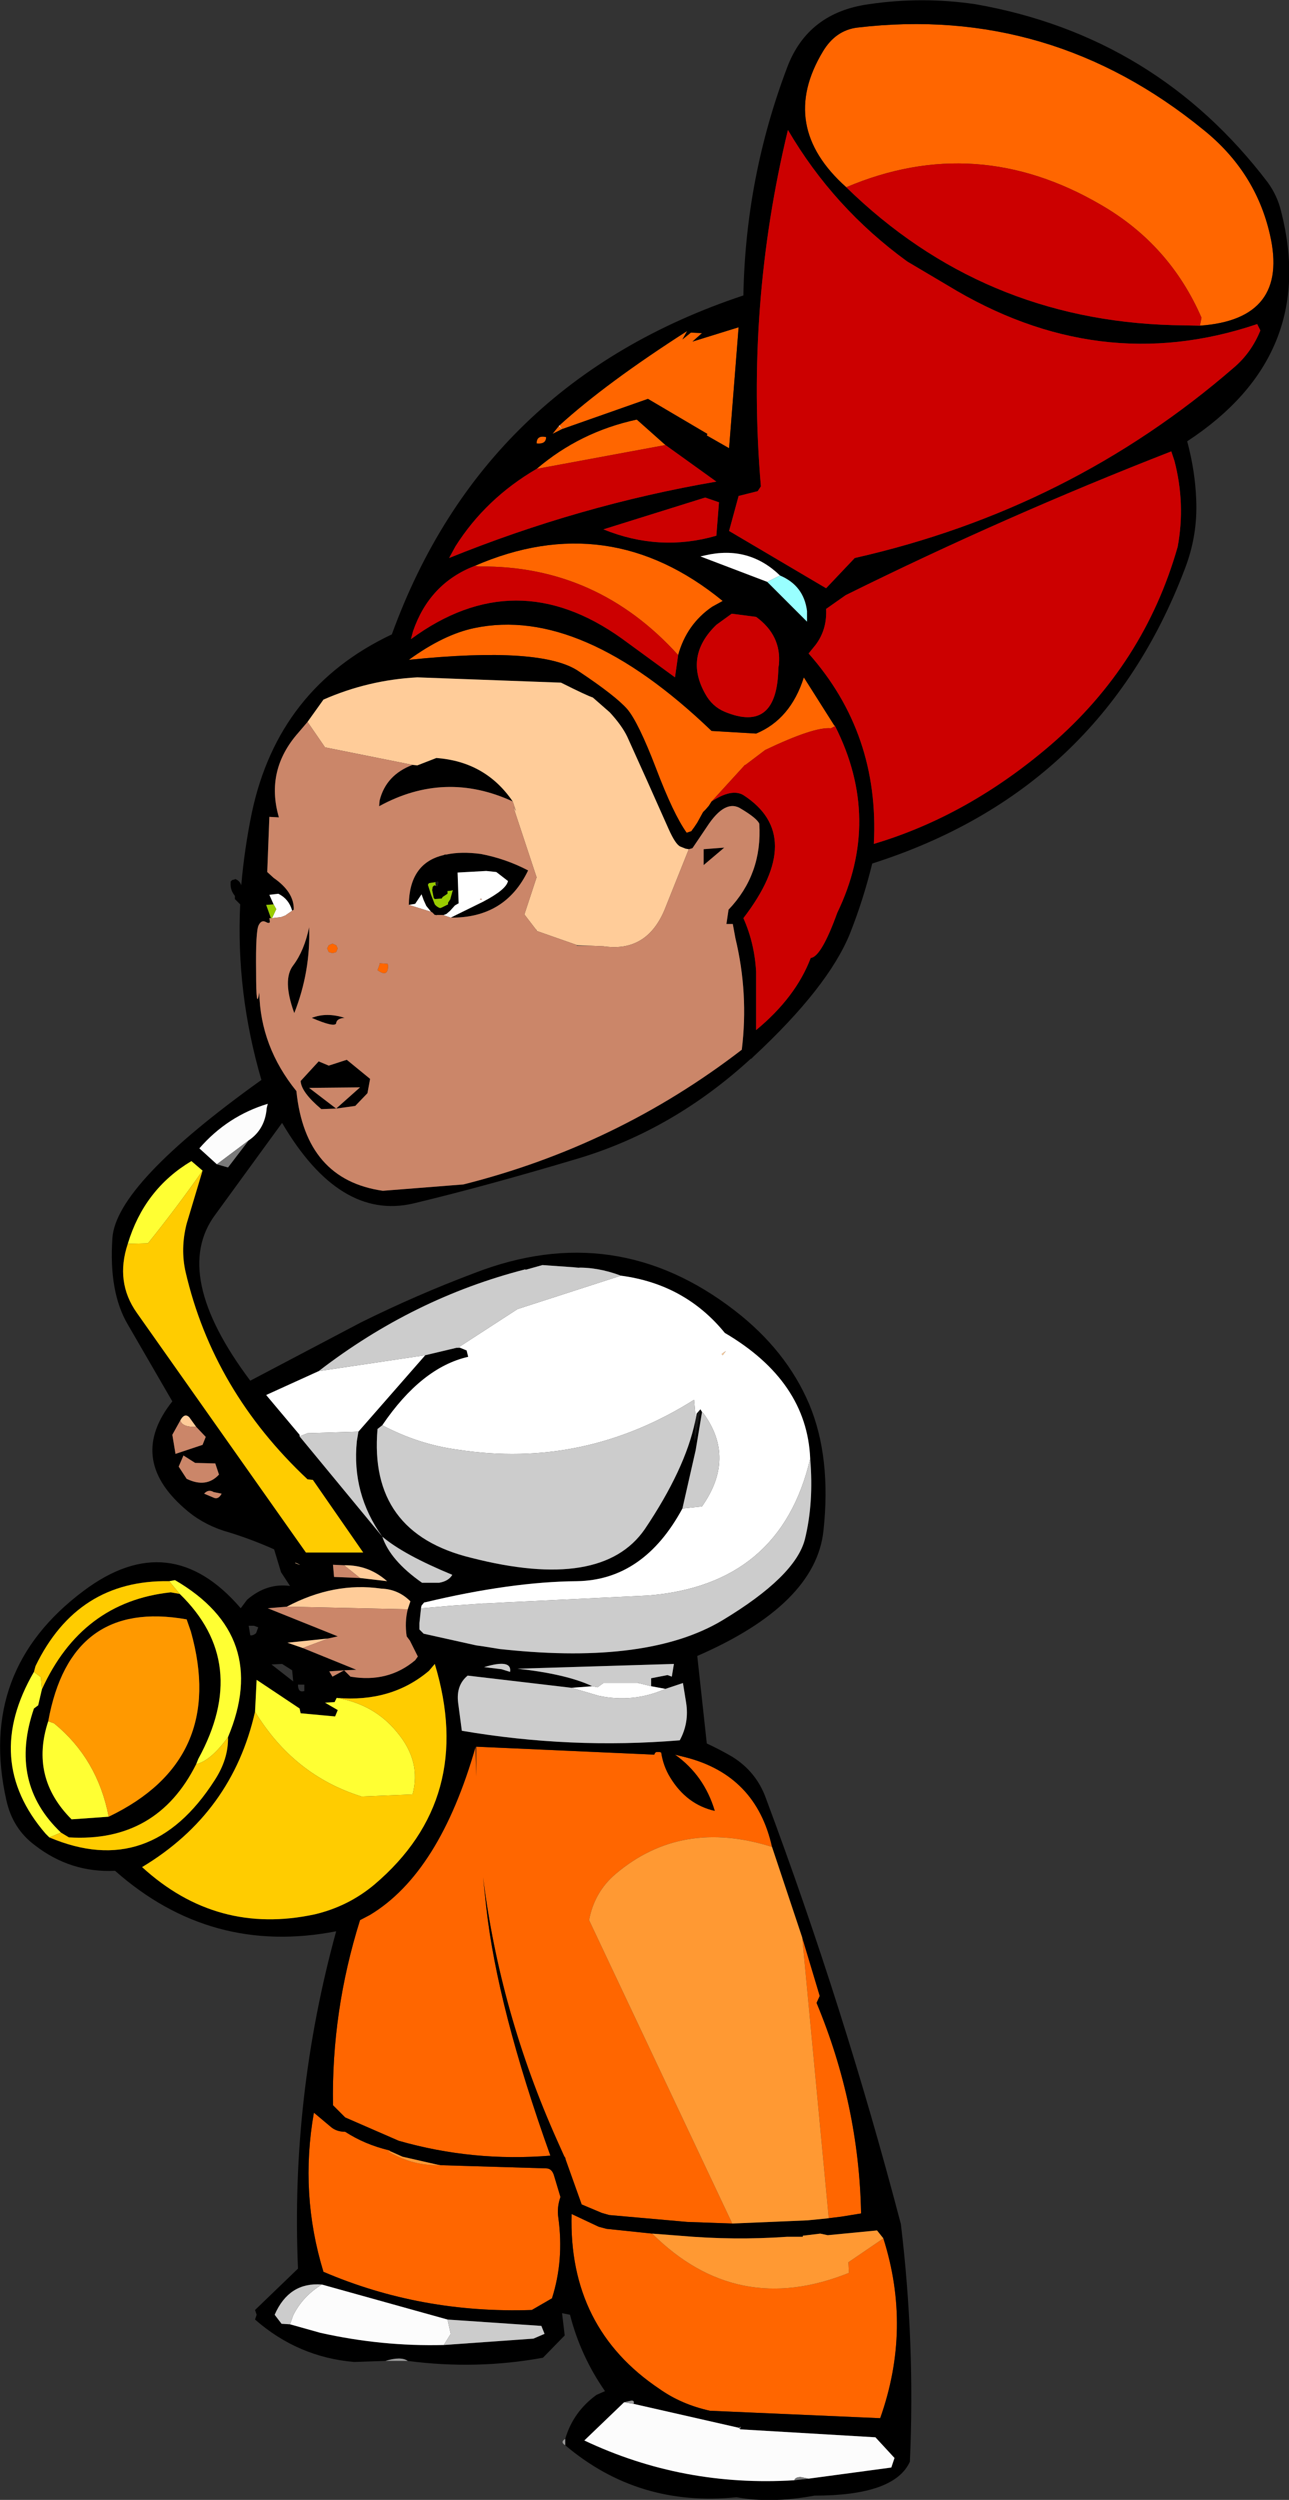 <?xml version="1.0" encoding="UTF-8" standalone="no"?>
<svg xmlns:xlink="http://www.w3.org/1999/xlink" height="235.65px" width="121.55px" xmlns="http://www.w3.org/2000/svg">
  <rect width="100%" height="100%" fill="#333333" stroke="none"/>
  <g transform="matrix(1.0, 0.0, 0.0, 1.0, 60.95, 117.65)">
    <path d="M18.85 -100.0 Q12.4 -105.75 16.65 -112.8 17.85 -114.8 19.9 -115.05 38.1 -117.2 52.55 -105.4 57.45 -101.45 58.8 -95.55 60.65 -87.55 52.2 -86.95 L52.35 -87.7 Q49.35 -94.6 42.85 -98.35 31.1 -105.2 18.85 -100.0 M-8.2 -77.55 Q-3.8 -81.55 3.85 -86.45 L3.4 -85.65 4.2 -86.3 5.25 -86.25 4.35 -85.45 8.7 -86.8 7.8 -75.4 5.7 -76.6 5.75 -76.75 0.15 -80.05 -7.95 -77.2 -8.2 -77.55 M-8.25 -77.5 L-7.95 -77.2 -8.85 -76.75 -8.25 -77.5 M-16.2 -64.3 Q-3.55 -69.8 7.2 -61.0 L6.2 -60.45 Q3.8 -58.8 3.0 -55.9 -4.65 -64.35 -15.7 -64.25 L-16.2 -64.3 M1.8 -75.7 L-10.35 -73.45 Q-6.25 -76.95 -0.9 -78.1 L1.8 -75.7 M17.8 -49.2 L17.4 -49.0 Q15.8 -49.15 11.2 -46.95 L9.35 -45.55 9.3 -45.55 6.15 -42.1 5.9 -41.7 5.6 -41.35 5.35 -41.1 4.8 -40.1 4.5 -39.65 4.35 -39.45 4.25 -39.3 3.8 -39.15 Q2.55 -40.9 0.9 -45.25 -0.75 -49.55 -1.8 -50.8 -2.9 -52.05 -6.35 -54.35 -9.8 -56.75 -22.4 -55.45 -19.1 -57.85 -16.2 -58.45 -6.15 -60.55 6.15 -48.75 L10.35 -48.5 Q13.6 -49.85 14.85 -53.8 L17.7 -49.3 17.8 -49.2 M-10.35 -75.85 Q-10.35 -76.65 -9.45 -76.45 -9.45 -75.75 -10.35 -75.85 M-29.25 -28.55 L-29.1 -28.25 -29.25 -27.9 -29.6 -27.8 -29.95 -27.9 -30.1 -28.25 -29.95 -28.55 -29.6 -28.7 -29.25 -28.55 M-24.4 -26.8 L-24.35 -26.65 Q-24.35 -25.45 -25.35 -26.2 L-25.15 -26.75 -25.15 -26.85 -24.4 -26.8 M11.85 56.45 Q3.3 53.75 -2.9 59.0 -4.9 60.7 -5.4 63.35 L8.1 91.95 3.85 91.8 -3.5 91.15 -4.2 90.95 -6.1 90.15 -7.6 85.95 -7.65 85.75 -7.75 85.6 -8.4 84.15 Q-13.8 72.1 -15.4 59.3 L-15.1 62.1 Q-14.05 71.6 -9.05 85.55 -16.35 86.15 -23.35 84.15 L-28.4 81.95 -28.45 81.9 -29.55 80.8 Q-29.7 71.95 -27.0 63.35 L-26.05 62.85 Q-19.5 58.9 -16.1 47.0 L-16.05 49.8 -16.05 47.0 0.75 47.75 Q0.8 47.55 0.95 47.5 L1.25 47.5 1.4 47.55 Q1.6 48.85 2.25 49.9 3.8 52.45 6.45 53.05 5.45 49.7 2.7 47.75 L3.7 48.0 Q10.35 49.7 11.85 56.45 M17.2 91.45 L14.7 65.0 16.35 70.5 16.05 71.15 Q20.05 80.75 20.25 91.0 L18.4 91.3 17.2 91.45 M-24.0 85.2 L-24.45 85.1 Q-22.2 86.45 -19.8 86.45 L-19.4 86.45 -9.45 86.75 Q-8.9 86.75 -8.7 87.45 L-8.1 89.45 Q-8.45 90.45 -8.3 91.4 -7.75 95.4 -8.9 99.0 L-10.8 100.1 Q-21.25 100.45 -30.45 96.5 -32.7 89.15 -31.35 81.5 L-29.8 82.8 Q-29.25 83.3 -28.4 83.3 -26.55 84.5 -24.25 85.05 L-24.0 85.2 M22.35 93.35 Q25.05 101.85 22.05 110.3 L6.0 109.6 Q3.3 109.0 1.25 107.55 -7.35 101.8 -7.05 91.05 L-4.5 92.25 -3.75 92.45 0.55 92.9 Q8.55 100.85 19.1 96.6 L19.05 95.6 22.35 93.35" fill="#ff6600" fill-rule="evenodd" stroke="none"/>
    <path d="M52.2 -86.95 Q60.65 -87.55 58.8 -95.55 57.45 -101.45 52.55 -105.4 38.1 -117.2 19.9 -115.05 17.85 -114.8 16.65 -112.8 12.4 -105.75 18.85 -100.0 31.65 -87.5 49.65 -87.0 L52.2 -86.95 M-24.6 104.9 L-27.55 105.0 Q-32.85 104.55 -36.9 101.0 L-36.75 100.55 -36.9 100.1 -32.85 96.2 Q-33.55 80.05 -29.25 64.4 -41.05 66.7 -50.1 58.7 -54.3 58.9 -57.65 56.3 -59.75 54.75 -60.35 52.05 -63.1 39.8 -53.05 32.3 -44.9 26.2 -38.25 33.95 L-37.65 33.15 Q-35.8 31.55 -33.6 31.85 L-34.45 30.55 -35.1 28.4 Q-37.45 27.35 -39.85 26.65 -42.0 25.95 -43.6 24.5 -48.95 19.8 -44.7 14.45 L-48.9 7.2 Q-50.7 4.15 -50.35 -0.95 -50.0 -6.05 -36.3 -15.85 -38.7 -24.05 -38.3 -32.4 L-38.8 -32.9 -38.8 -33.05 -38.8 -33.2 Q-39.25 -33.75 -39.2 -34.4 L-39.2 -34.55 -39.05 -34.7 -38.8 -34.75 -38.8 -34.8 Q-38.35 -34.65 -38.2 -34.2 -37.9 -37.65 -37.2 -41.05 -34.7 -52.8 -24.0 -57.85 -15.35 -81.65 9.15 -89.8 9.35 -100.95 13.3 -111.35 15.25 -116.45 20.95 -117.25 26.0 -118.0 31.05 -117.25 48.1 -114.25 58.6 -100.45 59.5 -99.2 59.85 -97.75 63.35 -84.15 51.0 -76.05 51.75 -73.25 51.85 -70.55 52.0 -67.15 50.75 -63.95 42.8 -43.1 21.3 -36.25 20.45 -32.8 19.2 -29.65 17.15 -24.6 10.1 -18.05 L9.9 -17.85 9.85 -17.85 Q2.6 -11.2 -6.25 -8.5 -15.1 -5.85 -22.0 -4.2 -28.95 -2.6 -34.35 -11.8 L-40.65 -3.15 Q-44.85 2.5 -37.35 12.5 L-26.9 7.0 Q-21.65 4.4 -16.2 2.35 -2.9 -2.8 8.35 5.9 13.2 9.65 15.35 14.7 17.45 19.7 16.7 26.65 15.95 33.6 4.8 38.45 L5.7 46.7 Q6.9 47.25 8.1 47.95 10.35 49.35 11.25 51.8 18.65 71.6 24.0 92.0 25.35 103.2 24.85 114.4 23.4 117.6 15.85 117.6 11.75 118.35 8.5 117.75 -0.75 118.7 -7.65 112.85 L-7.65 112.25 Q-6.9 109.7 -4.7 108.1 L-3.9 107.75 Q-6.2 104.45 -7.2 100.55 L-7.95 100.4 -7.7 102.5 -9.75 104.6 Q-16.05 105.75 -22.5 104.9 -23.15 104.45 -24.6 104.9 M57.6 -87.1 Q42.65 -82.05 28.4 -90.75 L24.6 -93.0 Q17.65 -98.05 13.35 -105.4 9.35 -88.85 10.8 -71.8 L10.5 -71.35 8.7 -70.9 7.8 -67.6 16.95 -62.2 19.65 -65.05 Q40.0 -69.65 55.4 -83.0 57.05 -84.4 57.9 -86.5 L57.6 -87.1 M49.8 -74.2 L49.5 -75.1 Q33.85 -69.0 18.8 -61.55 L16.95 -60.25 Q17.05 -58.3 15.95 -56.85 L15.3 -56.05 Q22.0 -48.5 21.45 -38.1 30.35 -40.75 38.15 -47.45 46.95 -55.05 50.1 -66.1 50.85 -70.15 49.8 -74.2 M-7.95 -77.2 L0.15 -80.05 5.75 -76.75 5.7 -76.6 7.8 -75.4 8.7 -86.8 4.35 -85.45 5.25 -86.25 4.2 -86.3 3.4 -85.65 3.85 -86.45 Q-3.8 -81.55 -8.2 -77.55 L-8.25 -77.5 -8.85 -76.75 -7.95 -77.2 M12.6 -63.4 Q9.65 -66.25 5.55 -65.3 L5.1 -65.2 11.4 -62.8 15.15 -59.05 15.15 -60.05 Q14.85 -62.45 12.6 -63.4 M5.55 -70.75 L-4.05 -67.75 Q1.25 -65.6 6.6 -67.15 L6.85 -70.3 5.55 -70.75 M-16.2 -64.3 Q-20.45 -62.65 -22.0 -58.15 L-22.2 -57.4 Q-12.35 -64.65 -2.3 -57.45 L2.7 -53.8 3.0 -55.9 Q3.8 -58.8 6.2 -60.45 L7.2 -61.0 Q-3.55 -69.8 -16.2 -64.3 M8.05 -59.8 L6.6 -58.75 Q3.55 -55.8 5.55 -52.25 6.2 -51.05 7.4 -50.55 12.35 -48.5 12.45 -54.7 L12.5 -55.0 Q12.75 -57.75 10.35 -59.5 L8.05 -59.8 M-10.35 -73.45 Q-15.15 -70.65 -18.0 -66.15 L-18.6 -65.05 Q-6.25 -70.05 6.6 -72.25 L1.8 -75.7 -0.9 -78.1 Q-6.25 -76.95 -10.35 -73.45 M17.8 -49.2 L17.7 -49.3 14.85 -53.8 Q13.6 -49.85 10.35 -48.5 L6.15 -48.75 Q-6.15 -60.55 -16.2 -58.45 -19.1 -57.85 -22.4 -55.45 -9.8 -56.75 -6.35 -54.35 -2.9 -52.05 -1.8 -50.8 -0.75 -49.55 0.9 -45.25 2.55 -40.9 3.8 -39.15 L4.25 -39.3 4.35 -39.45 4.5 -39.65 4.8 -40.1 5.35 -41.1 5.6 -41.35 5.9 -41.7 6.15 -42.1 Q8.05 -43.35 9.15 -42.7 15.1 -38.85 9.15 -31.1 10.2 -28.75 10.35 -26.05 L10.35 -20.55 Q14.1 -23.65 15.5 -27.35 16.5 -27.45 18.0 -31.6 22.25 -40.4 17.8 -49.2 M4.0 -37.6 L3.7 -37.65 3.2 -37.85 Q2.75 -38.05 2.1 -39.5 L0.05 -44.1 -1.8 -48.2 Q-2.3 -49.25 -3.45 -50.5 L-5.05 -51.9 Q-5.55 -52.05 -8.05 -53.3 L-21.6 -53.8 Q-26.25 -53.55 -30.45 -51.7 L-31.95 -49.6 -32.8 -48.6 Q-35.95 -45.05 -34.65 -40.6 L-35.55 -40.65 -35.75 -35.45 -35.15 -34.9 Q-33.2 -33.55 -33.25 -31.9 L-33.4 -31.8 Q-33.7 -32.9 -34.7 -33.4 L-35.55 -33.3 -35.15 -32.4 -35.85 -32.35 -35.4 -31.1 -35.55 -31.1 -35.5 -30.75 Q-35.55 -30.55 -35.9 -30.75 -36.3 -30.95 -36.55 -30.45 -36.85 -29.95 -36.8 -26.05 -36.8 -22.2 -36.5 -24.1 -36.4 -19.0 -33.0 -14.8 -32.15 -6.45 -24.85 -5.4 L-17.25 -6.0 Q-2.75 -9.65 9.0 -18.7 9.65 -24.0 8.4 -29.2 L8.15 -30.55 7.55 -30.55 7.75 -31.9 Q10.95 -35.25 10.65 -40.0 10.45 -40.5 8.95 -41.4 7.45 -42.4 5.7 -39.7 L4.35 -37.7 4.2 -37.65 4.0 -37.6 M-22.05 -45.55 L-21.6 -45.5 -19.8 -46.2 Q-15.15 -45.85 -12.6 -42.1 -19.0 -45.05 -25.2 -41.65 L-25.15 -42.2 Q-24.55 -44.6 -22.05 -45.55 M5.4 -37.6 L7.35 -37.75 5.4 -36.1 5.4 -37.6 M-10.35 -75.85 Q-9.45 -75.75 -9.45 -76.45 -10.35 -76.65 -10.35 -75.85 M-48.9 -0.4 Q-50.1 3.2 -48.05 6.1 L-32.1 28.7 -26.7 28.7 -31.45 21.85 -31.95 21.8 Q-40.85 13.45 -43.45 2.25 -43.95 0.05 -43.35 -2.3 L-41.85 -7.3 -42.9 -8.2 Q-47.35 -5.55 -48.9 -0.4 M-18.45 -31.15 L-15.4 -32.65 Q-13.2 -33.8 -13.05 -34.6 L-14.15 -35.45 -15.1 -35.55 -17.8 -35.4 -17.7 -32.5 -18.05 -32.3 -18.5 -31.8 -18.85 -31.5 -19.1 -31.4 -19.2 -31.4 -19.75 -31.4 -19.8 -31.35 -19.8 -31.4 -19.95 -31.4 -20.2 -31.65 -20.3 -31.7 -20.75 -32.25 -21.0 -32.8 -21.2 -33.35 -21.8 -32.45 -22.4 -32.35 Q-22.35 -36.3 -19.1 -37.05 L-19.0 -37.1 -18.9 -37.1 -18.85 -37.1 Q-17.45 -37.4 -15.6 -37.15 -13.25 -36.7 -11.15 -35.6 -13.3 -31.1 -18.45 -31.15 M-19.85 -34.15 L-19.75 -34.15 -19.7 -34.1 -19.65 -34.3 -19.6 -34.45 -19.65 -34.5 -19.65 -34.55 -19.85 -34.5 -20.5 -34.4 -20.6 -34.25 -20.3 -33.3 -19.95 -32.4 Q-19.75 -32.15 -19.45 -32.05 L-19.3 -32.1 -18.7 -32.4 -18.7 -32.5 -18.7 -32.55 -18.65 -32.65 -18.6 -32.7 -18.55 -32.8 -18.5 -32.85 -18.25 -33.75 -18.35 -33.7 -18.75 -33.65 -18.8 -33.65 -18.75 -33.6 -18.75 -33.4 -19.2 -33.1 -19.3 -32.95 -19.95 -32.9 -20.05 -33.0 -20.2 -33.75 -20.15 -34.05 -20.1 -34.1 -20.0 -34.2 -19.85 -34.15 M-33.3 -26.65 Q-32.25 -28.05 -31.8 -30.25 -31.65 -26.1 -33.2 -22.15 -34.35 -25.3 -33.3 -26.65 M-28.45 -21.7 Q-29.2 -21.65 -29.25 -21.2 -29.35 -20.75 -31.55 -21.7 -30.15 -22.25 -28.45 -21.7 M-28.25 -17.75 L-26.05 -15.95 -26.3 -14.6 -27.45 -13.4 -29.25 -13.15 -27.0 -15.15 -31.8 -15.1 -29.25 -13.15 -30.65 -13.1 Q-32.55 -14.7 -32.6 -15.75 L-30.9 -17.6 -29.95 -17.2 -28.25 -17.75 M-37.5 -10.15 Q-35.95 -11.2 -35.8 -13.2 L-35.7 -13.6 Q-39.5 -12.45 -42.15 -9.4 L-40.5 -7.9 -39.45 -7.6 -37.5 -10.15 M-2.4 2.6 Q-4.65 1.75 -6.8 1.85 L-6.25 1.85 -9.8 1.6 -11.4 2.05 -11.4 2.0 Q-21.95 4.7 -30.9 11.6 L-35.85 13.85 -32.7 17.6 -32.7 17.75 -24.9 27.2 Q-24.15 29.45 -21.15 31.55 L-19.55 31.55 Q-18.65 31.4 -18.3 30.8 -22.9 28.9 -24.9 27.2 -27.8 23.15 -27.3 18.2 L-27.15 17.3 -20.85 10.1 -17.9 9.4 -17.55 9.4 -16.95 9.65 -16.8 10.25 Q-21.2 11.25 -24.9 16.7 L-25.35 17.05 Q-26.2 26.85 -16.5 29.2 -4.2 32.35 -0.15 26.5 3.65 20.85 4.6 16.35 L4.55 18.2 5.1 15.2 5.25 15.45 4.65 19.05 3.4 24.55 Q-0.25 31.3 -6.55 31.4 -12.75 31.45 -20.9 33.4 L-20.95 33.4 -21.2 33.7 -21.25 33.95 -21.4 35.35 -21.4 35.95 -21.0 36.35 -16.05 37.45 -15.7 37.5 -15.35 37.55 -13.8 37.8 -13.3 37.85 Q0.2 39.25 7.15 35.1 14.05 30.95 14.95 27.45 15.8 24.0 15.45 19.85 15.15 12.55 7.4 8.0 3.65 3.4 -2.4 2.6 M-28.5 29.9 L-29.55 29.85 -29.45 31.0 -27.0 31.1 -24.45 31.4 Q-26.2 29.85 -28.5 29.9 M-33.9 33.8 L-35.7 33.95 -29.1 36.6 -30.0 36.8 -33.85 37.2 -32.4 37.7 -27.35 39.75 -28.5 39.8 -29.9 39.9 -29.6 40.4 -28.5 39.8 -27.9 40.4 Q-24.35 41.0 -21.8 38.85 L-21.55 38.5 -22.3 37.0 -22.6 36.6 Q-22.8 35.25 -22.5 34.05 L-22.25 33.3 Q-23.4 32.15 -25.0 32.1 -29.45 31.45 -33.9 33.8 M-33.1 29.7 Q-32.2 30.05 -33.1 29.65 L-33.1 29.7 M-37.5 35.6 L-37.35 36.5 Q-37.1 36.55 -36.8 36.3 L-36.6 35.75 -37.0 35.6 -37.5 35.6 M-33.4 39.8 L-34.35 39.2 -35.35 39.25 -33.3 40.85 -33.4 39.8 M-32.25 41.15 L-32.85 41.15 Q-32.85 41.95 -32.25 41.75 L-32.25 41.15 M-29.2 42.4 L-29.4 42.8 -30.3 42.85 -29.1 43.55 -29.35 44.15 -32.6 43.85 -32.7 43.4 -36.75 40.7 -36.9 43.7 Q-39.05 53.25 -47.55 58.35 -40.5 64.8 -31.25 62.8 -28.1 62.05 -25.65 60.0 -16.1 51.9 -19.95 39.2 L-20.5 39.85 Q-24.05 42.85 -29.2 42.4 M-12.85 39.95 Q-12.65 38.7 -15.3 39.5 L-13.65 39.7 -12.85 39.95 M-7.05 41.45 L-16.85 40.3 Q-17.95 41.2 -17.75 42.85 L-17.4 45.5 Q-7.15 47.25 3.15 46.4 4.05 44.75 3.75 42.85 L3.45 41.0 1.8 41.55 0.45 41.3 0.45 40.55 2.0 40.25 2.4 40.4 2.6 39.2 -12.15 39.65 Q-7.55 40.15 -5.1 41.3 L-7.05 41.45 M-42.45 16.85 L-43.1 15.95 Q-43.55 15.5 -43.95 16.25 L-44.7 17.6 -44.4 19.4 -41.85 18.55 -41.55 17.8 -42.45 16.85 M-41.7 23.15 L-40.75 23.55 Q-40.35 23.7 -40.05 23.15 L-40.8 23.0 Q-41.3 22.7 -41.7 23.15 M-43.65 19.55 L-44.1 20.6 -43.35 21.75 Q-41.5 22.65 -40.3 21.35 L-40.65 20.3 -42.55 20.25 -43.65 19.55 M-44.0 32.6 Q-37.3 39.1 -42.25 48.15 L-42.45 48.65 Q-46.15 56.05 -54.45 55.55 L-55.2 55.1 Q-60.15 50.4 -57.75 43.4 L-57.35 43.1 -57.0 41.6 Q-53.25 33.35 -44.85 32.45 L-44.0 32.6 M-39.45 46.1 Q-35.45 36.55 -44.45 31.3 L-45.0 31.4 Q-53.65 31.25 -57.6 39.4 L-57.75 39.95 Q-62.6 48.3 -56.65 55.2 L-56.3 55.55 Q-46.75 59.6 -40.7 50.15 -39.4 48.15 -39.45 46.1 M-50.7 53.6 Q-39.55 48.25 -42.95 36.15 L-43.35 35.0 Q-54.3 33.05 -56.4 44.6 -58.15 49.9 -54.2 53.85 L-50.7 53.6 M11.85 56.45 Q10.35 49.7 3.7 48.0 L2.7 47.75 Q5.45 49.7 6.45 53.05 3.8 52.45 2.25 49.9 1.6 48.85 1.4 47.55 L1.25 47.5 0.95 47.5 Q0.8 47.55 0.75 47.75 L-16.05 47.0 -16.05 49.8 -16.1 47.0 Q-19.5 58.9 -26.05 62.85 L-27.0 63.35 Q-29.7 71.95 -29.55 80.8 L-28.45 81.9 -28.4 81.95 -23.35 84.15 Q-16.35 86.15 -9.05 85.55 -14.05 71.6 -15.1 62.1 L-15.4 59.3 Q-13.8 72.1 -8.4 84.15 L-7.75 85.6 -7.65 85.75 -7.6 85.95 -6.1 90.15 -4.2 90.95 -3.5 91.15 3.85 91.8 8.1 91.95 15.2 91.65 17.2 91.45 18.4 91.3 20.25 91.0 Q20.05 80.75 16.05 71.15 L16.35 70.5 14.7 65.0 11.85 56.45 M-19.4 86.45 L-19.7 86.4 -23.0 85.65 -24.0 85.2 -24.25 85.05 Q-26.55 84.5 -28.4 83.3 -29.25 83.3 -29.8 82.8 L-31.35 81.5 Q-32.7 89.15 -30.45 96.5 -21.25 100.45 -10.8 100.1 L-8.9 99.0 Q-7.75 95.4 -8.3 91.4 -8.45 90.45 -8.1 89.45 L-8.7 87.45 Q-8.9 86.75 -9.45 86.75 L-19.4 86.45 M0.55 92.9 L-3.75 92.45 -4.5 92.25 -7.05 91.05 Q-7.35 101.8 1.25 107.55 3.3 109.0 6.0 109.6 L22.05 110.3 Q25.05 101.85 22.35 93.35 L21.75 92.6 17.1 93.05 16.4 92.9 14.75 93.1 14.75 93.2 13.25 93.2 Q8.25 93.55 3.15 93.1 L0.55 92.9 M-19.1 103.4 L-10.65 102.8 -9.6 102.35 -9.9 101.6 -18.75 101.0 -30.6 97.7 Q-33.7 97.45 -35.05 100.55 L-34.4 101.4 -33.6 101.45 -30.75 102.25 Q-24.95 103.55 -19.1 103.4 M-2.1 108.8 L-5.85 112.4 Q3.45 116.8 13.95 116.15 L15.3 116.0 23.1 114.95 23.4 114.05 21.6 112.1 8.85 111.35 8.9 111.1 8.7 111.2 -1.2 108.95 Q-1.1 108.6 -1.45 108.65 L-2.1 108.8" fill="#000000" fill-rule="evenodd" stroke="none"/>
    <path d="M18.85 -100.0 Q31.1 -105.2 42.85 -98.35 49.35 -94.6 52.35 -87.7 L52.2 -86.95 49.65 -87.0 Q31.65 -87.5 18.85 -100.0 M49.8 -74.2 Q50.85 -70.15 50.1 -66.1 46.95 -55.05 38.15 -47.45 30.35 -40.75 21.45 -38.1 22.0 -48.5 15.3 -56.05 L15.95 -56.85 Q17.05 -58.3 16.95 -60.25 L18.8 -61.55 Q33.85 -69.0 49.5 -75.1 L49.8 -74.2 M57.6 -87.1 L57.9 -86.5 Q57.05 -84.4 55.4 -83.0 40.0 -69.65 19.65 -65.05 L16.95 -62.2 7.8 -67.6 8.7 -70.9 10.5 -71.35 10.8 -71.8 Q9.35 -88.85 13.35 -105.4 17.65 -98.05 24.6 -93.0 L28.4 -90.75 Q42.65 -82.05 57.6 -87.1 M5.55 -70.75 L6.85 -70.3 6.6 -67.15 Q1.25 -65.6 -4.05 -67.75 L5.55 -70.75 M8.05 -59.8 L10.35 -59.5 Q12.75 -57.75 12.5 -55.0 L12.45 -54.7 Q12.35 -48.5 7.4 -50.55 6.2 -51.05 5.55 -52.25 3.55 -55.8 6.6 -58.75 L8.05 -59.8 M3.0 -55.9 L2.7 -53.8 -2.3 -57.45 Q-12.35 -64.65 -22.2 -57.4 L-22.0 -58.15 Q-20.45 -62.65 -16.2 -64.3 L-15.7 -64.25 Q-4.65 -64.35 3.0 -55.9 M1.8 -75.7 L6.6 -72.25 Q-6.25 -70.05 -18.6 -65.05 L-18.0 -66.15 Q-15.15 -70.65 -10.35 -73.45 L1.8 -75.7 M6.15 -42.1 L9.3 -45.55 9.35 -45.55 11.2 -46.95 Q15.8 -49.15 17.4 -49.0 L17.8 -49.2 Q22.25 -40.4 18.0 -31.6 16.5 -27.45 15.5 -27.35 14.1 -23.65 10.35 -20.55 L10.35 -26.05 Q10.2 -28.75 9.15 -31.1 15.1 -38.85 9.15 -42.7 8.05 -43.35 6.15 -42.1" fill="#cc0000" fill-rule="evenodd" stroke="none"/>
    <path d="M12.6 -63.4 L11.4 -62.8 5.1 -65.2 5.55 -65.3 Q9.65 -66.25 12.6 -63.4 M-35.15 -32.4 L-35.55 -33.3 -34.7 -33.4 Q-33.7 -32.9 -33.4 -31.8 L-34.05 -31.35 -34.45 -31.2 -35.3 -31.1 -34.9 -31.95 -35.15 -32.4 M-19.2 -31.4 L-19.1 -31.4 -18.85 -31.5 -18.5 -31.8 -18.05 -32.3 -17.7 -32.5 -17.8 -35.4 -15.1 -35.55 -14.15 -35.45 -13.05 -34.6 Q-13.2 -33.8 -15.4 -32.65 L-18.45 -31.15 -19.2 -31.4 M-22.4 -32.35 L-21.8 -32.45 -21.2 -33.35 -21.0 -32.8 -20.75 -32.25 -20.3 -31.7 -22.4 -32.35 M-15.6 -32.95 L-15.7 -32.85 -15.5 -32.85 -15.6 -32.95 M-2.4 2.6 Q3.65 3.4 7.4 8.0 15.15 12.55 15.45 19.85 12.65 31.75 0.15 32.75 L-13.3 33.4 -14.15 33.45 -15.15 33.5 -15.4 33.5 -18.25 33.7 -18.85 33.75 -21.15 33.95 -21.25 33.95 -21.2 33.7 -20.95 33.4 -20.9 33.4 Q-12.75 31.45 -6.55 31.4 -0.25 31.3 3.4 24.55 L5.25 24.35 Q8.45 19.8 5.4 15.6 L5.25 15.45 5.1 15.2 4.75 15.6 4.65 15.95 4.5 14.3 Q-5.9 20.85 -17.8 19.0 -21.5 18.5 -24.9 16.7 -21.2 11.25 -16.8 10.25 L-16.95 9.65 -17.55 9.4 -17.7 9.35 -12.15 5.75 -2.4 2.6 M-20.85 10.1 L-27.15 17.3 -31.95 17.45 -32.7 17.75 -32.7 17.6 -35.85 13.85 -30.9 11.6 -20.85 10.1 M-7.05 41.45 L-5.1 41.3 -4.6 41.4 -4.05 41.0 -0.8 41.0 -0.75 41.0 0.45 41.3 1.8 41.55 Q-1.25 42.9 -4.5 42.2 L-7.05 41.45 M7.2 10.1 L7.5 9.7 7.15 9.95 7.1 10.0 7.2 10.1" fill="#ffffff" fill-rule="evenodd" stroke="none"/>
    <path d="M11.4 -62.8 L12.6 -63.4 Q14.85 -62.45 15.15 -60.05 L15.15 -59.05 11.4 -62.8" fill="#99ffff" fill-rule="evenodd" stroke="none"/>
    <path d="M-31.95 -49.6 L-30.45 -51.7 Q-26.25 -53.55 -21.6 -53.8 L-8.05 -53.3 Q-5.55 -52.05 -5.05 -51.9 L-3.45 -50.5 Q-2.3 -49.25 -1.8 -48.2 L0.05 -44.1 2.1 -39.5 Q2.75 -38.05 3.2 -37.85 L3.7 -37.65 4.0 -37.6 1.7 -31.85 Q0.0 -27.85 -4.05 -28.45 L-5.25 -28.5 -6.5 -28.55 -10.35 -29.9 -10.4 -30.05 -10.35 -29.95 -11.5 -31.45 -10.35 -34.95 -12.55 -41.6 -12.3 -41.2 -12.6 -42.1 Q-15.15 -45.85 -19.8 -46.2 L-21.6 -45.5 -22.05 -45.55 -30.3 -47.2 -31.95 -49.6 M-27.0 31.1 L-28.5 29.9 Q-26.2 29.85 -24.45 31.4 L-27.0 31.1 M-33.9 33.8 Q-29.45 31.45 -25.0 32.1 -23.4 32.15 -22.25 33.3 L-22.5 34.05 -33.9 33.8 M-32.4 37.7 L-33.85 37.2 -30.0 36.8 -32.4 37.7 M-33.1 29.7 L-33.1 29.65 Q-32.2 30.05 -33.1 29.7 M-43.95 16.25 Q-43.55 15.5 -43.1 15.95 L-42.45 16.85 Q-43.75 16.9 -43.95 16.25 M7.2 10.1 L7.1 10.0 7.15 9.95 7.5 9.7 7.2 10.1" fill="#ffcc99" fill-rule="evenodd" stroke="none"/>
    <path d="M-31.95 -49.6 L-30.3 -47.2 -22.05 -45.55 Q-24.55 -44.6 -25.15 -42.2 L-25.2 -41.65 Q-19.0 -45.05 -12.6 -42.1 L-12.3 -41.2 -12.55 -41.6 -10.35 -34.95 -11.5 -31.45 -10.35 -29.95 -10.35 -29.8 -10.35 -29.9 -6.5 -28.55 -6.55 -28.55 -6.6 -28.55 -6.55 -28.5 -5.25 -28.5 -4.05 -28.45 Q0.0 -27.85 1.7 -31.85 L4.0 -37.6 4.2 -37.65 4.35 -37.7 5.7 -39.7 Q7.45 -42.4 8.95 -41.4 10.45 -40.5 10.65 -40.0 10.95 -35.25 7.75 -31.9 L7.55 -30.55 8.15 -30.55 8.4 -29.2 Q9.65 -24.0 9.0 -18.7 -2.75 -9.65 -17.25 -6.0 L-24.85 -5.4 Q-32.15 -6.45 -33.0 -14.8 -36.4 -19.0 -36.5 -24.1 -36.8 -22.2 -36.8 -26.05 -36.85 -29.95 -36.55 -30.45 -36.3 -30.95 -35.9 -30.75 -35.55 -30.55 -35.5 -30.75 L-35.55 -31.1 -35.4 -31.1 -35.3 -31.1 -34.45 -31.2 -34.05 -31.35 -33.4 -31.8 -33.25 -31.9 Q-33.2 -33.55 -35.15 -34.9 L-35.75 -35.45 -35.55 -40.65 -34.65 -40.6 Q-35.95 -45.05 -32.8 -48.6 L-31.95 -49.6 M5.4 -37.6 L5.4 -36.1 7.35 -37.75 5.4 -37.6 M-19.2 -31.4 L-18.45 -31.15 Q-13.3 -31.1 -11.15 -35.6 -13.25 -36.7 -15.6 -37.15 -17.45 -37.4 -18.85 -37.1 L-18.9 -37.1 -19.0 -37.1 -19.1 -37.05 Q-22.35 -36.3 -22.4 -32.35 L-20.3 -31.7 -20.2 -31.65 -19.95 -31.4 -19.8 -31.4 -19.8 -31.35 -19.75 -31.4 -19.2 -31.4 M-15.6 -32.95 L-15.5 -32.85 -15.7 -32.85 -15.6 -32.95 M-33.3 -26.65 Q-34.35 -25.3 -33.2 -22.15 -31.65 -26.1 -31.8 -30.25 -32.25 -28.05 -33.3 -26.65 M-29.25 -28.55 L-29.6 -28.7 -29.95 -28.55 -30.1 -28.25 -29.95 -27.9 -29.6 -27.8 -29.25 -27.9 -29.1 -28.25 -29.25 -28.55 M-24.4 -26.8 L-25.15 -26.85 -25.15 -26.75 -25.35 -26.2 Q-24.35 -25.45 -24.35 -26.65 L-24.4 -26.8 M-28.25 -17.75 L-29.95 -17.2 -30.9 -17.6 -32.6 -15.75 Q-32.55 -14.7 -30.65 -13.1 L-29.25 -13.15 -31.8 -15.1 -27.0 -15.15 -29.25 -13.15 -27.45 -13.4 -26.3 -14.6 -26.05 -15.95 -28.25 -17.75 M-28.45 -21.7 Q-30.15 -22.25 -31.55 -21.7 -29.35 -20.75 -29.25 -21.2 -29.2 -21.65 -28.45 -21.7 M-27.0 31.1 L-29.45 31.0 -29.55 29.85 -28.5 29.9 -27.0 31.1 M-30.0 36.8 L-29.1 36.6 -35.7 33.95 -33.9 33.8 -22.5 34.05 Q-22.8 35.25 -22.6 36.6 L-22.3 37.0 -21.55 38.5 -21.8 38.85 Q-24.35 41.0 -27.9 40.4 L-28.5 39.8 -29.6 40.4 -29.9 39.9 -28.5 39.8 -27.35 39.75 -32.4 37.7 -30.0 36.8 M-42.45 16.85 L-41.55 17.8 -41.85 18.55 -44.4 19.4 -44.7 17.6 -43.95 16.25 Q-43.75 16.9 -42.45 16.85 M-43.65 19.55 L-42.55 20.25 -40.65 20.3 -40.3 21.35 Q-41.5 22.65 -43.35 21.75 L-44.1 20.6 -43.65 19.55 M-41.7 23.15 Q-41.3 22.7 -40.8 23.0 L-40.05 23.15 Q-40.35 23.7 -40.75 23.55 L-41.7 23.15" fill="#cb8669" fill-rule="evenodd" stroke="none"/>
    <path d="M-8.2 -77.55 L-7.95 -77.2 -8.25 -77.5 -8.2 -77.55 M-40.5 -7.9 L-42.15 -9.4 Q-39.5 -12.45 -35.7 -13.6 L-35.8 -13.2 Q-35.95 -11.2 -37.5 -10.15 L-40.5 -7.9 M-18.75 101.0 L-18.45 102.35 -19.1 103.4 Q-24.95 103.55 -30.75 102.25 L-33.6 101.45 -33.3 100.6 Q-32.4 98.8 -30.6 97.7 L-18.75 101.0 M-2.1 108.8 L-1.2 108.95 8.7 111.2 8.85 111.35 21.6 112.1 23.4 114.05 23.1 114.95 15.3 116.0 14.55 115.85 Q14.05 115.85 13.95 116.15 3.45 116.8 -5.85 112.4 L-2.1 108.8" fill="#fcfcfc" fill-rule="evenodd" stroke="none"/>
    <path d="M-41.85 -7.3 Q-44.3 -3.8 -47.0 -0.45 L-48.9 -0.4 Q-47.35 -5.55 -42.9 -8.2 L-41.85 -7.3 M-36.9 43.7 L-36.75 40.7 -32.7 43.4 -32.6 43.85 -29.35 44.15 -29.1 43.55 -30.3 42.85 -29.4 42.8 -29.2 42.4 Q-25.65 43.0 -23.5 45.65 -21.2 48.4 -22.05 51.5 L-26.85 51.7 Q-33.25 49.7 -36.9 43.7 M-44.0 32.6 L-45.0 31.4 -44.45 31.3 Q-35.45 36.55 -39.45 46.1 -41.1 48.35 -42.45 48.65 L-42.25 48.15 Q-37.3 39.1 -44.0 32.6 M-57.75 39.95 L-57.1 40.45 -57.0 41.6 -57.35 43.1 -57.75 43.4 Q-60.15 50.4 -55.2 55.1 L-56.3 55.55 -56.65 55.2 Q-62.6 48.3 -57.75 39.95 M-56.4 44.6 L-55.85 44.8 Q-51.75 48.15 -50.7 53.6 L-54.2 53.85 Q-58.15 49.9 -56.4 44.6" fill="#ffff33" fill-rule="evenodd" stroke="none"/>
    <path d="M-48.9 -0.4 L-47.0 -0.45 Q-44.3 -3.8 -41.85 -7.3 L-43.35 -2.3 Q-43.95 0.05 -43.45 2.25 -40.85 13.45 -31.95 21.8 L-31.45 21.85 -26.7 28.7 -32.1 28.7 -48.05 6.1 Q-50.1 3.2 -48.9 -0.4 M-36.9 43.7 Q-33.25 49.7 -26.85 51.7 L-22.05 51.5 Q-21.2 48.4 -23.5 45.65 -25.65 43.0 -29.2 42.4 -24.05 42.85 -20.5 39.85 L-19.95 39.2 Q-16.1 51.9 -25.65 60.0 -28.1 62.05 -31.25 62.8 -40.5 64.8 -47.55 58.35 -39.05 53.25 -36.9 43.7 M-45.0 31.4 L-44.0 32.6 -44.85 32.45 Q-53.25 33.35 -57.0 41.6 L-57.1 40.45 -57.75 39.95 -57.6 39.4 Q-53.65 31.25 -45.0 31.4 M-42.45 48.65 Q-41.1 48.35 -39.45 46.1 -39.4 48.15 -40.7 50.15 -46.75 59.6 -56.3 55.55 L-55.2 55.1 -54.45 55.55 Q-46.15 56.05 -42.45 48.65" fill="#ffcc00" fill-rule="evenodd" stroke="none"/>
    <path d="M-10.35 -29.95 L-10.4 -30.05 -10.35 -29.9 -10.35 -29.8 -10.35 -29.95 M-19.85 -34.15 L-19.9 -34.45 -19.85 -34.5 -19.65 -34.55 -19.65 -34.5 -19.6 -34.45 -19.65 -34.3 -19.7 -34.1 -19.75 -34.15 -19.85 -34.15 M-18.75 -33.65 L-18.75 -33.6 -18.8 -33.65 -18.75 -33.65 M5.1 15.2 L4.55 18.2 4.6 16.35 4.7 15.9 4.75 15.6 5.1 15.2" fill="#171717" fill-rule="evenodd" stroke="none"/>
    <path d="M-35.4 -31.1 L-35.85 -32.35 -35.15 -32.4 -34.9 -31.95 -35.3 -31.1 -35.4 -31.1 M-19.85 -34.5 L-19.9 -34.45 -19.85 -34.15 -20.0 -34.2 -20.1 -34.1 -20.15 -34.05 -20.2 -33.75 -20.05 -33.0 -19.95 -32.9 -19.3 -32.95 -19.2 -33.1 -18.75 -33.4 -18.75 -33.6 -18.75 -33.65 -18.35 -33.7 -18.25 -33.75 -18.5 -32.85 -18.55 -32.8 -18.6 -32.7 -18.65 -32.65 -18.7 -32.55 -18.7 -32.5 -18.7 -32.4 -19.3 -32.1 -19.45 -32.05 Q-19.75 -32.15 -19.95 -32.4 L-20.3 -33.3 -20.6 -34.25 -20.5 -34.4 -19.85 -34.5" fill="#99cc00" fill-rule="evenodd" stroke="none"/>
    <path d="M-7.65 112.85 Q-8.15 112.55 -7.65 112.25 L-7.65 112.85 M-22.5 104.9 L-24.6 104.9 Q-23.15 104.45 -22.5 104.9 M-6.55 -28.5 L-6.6 -28.55 -6.55 -28.55 -6.55 -28.5 M-0.8 41.0 L-0.75 40.95 -0.75 41.0 -0.8 41.0 M-1.2 108.95 L-2.1 108.8 -1.45 108.65 Q-1.1 108.6 -1.2 108.95" fill="#999999" fill-rule="evenodd" stroke="none"/>
    <path d="M-40.5 -7.9 L-37.5 -10.15 -39.45 -7.6 -40.5 -7.9 M13.95 116.15 Q14.05 115.85 14.55 115.85 L15.3 116.0 13.95 116.15 M8.85 111.35 L8.7 111.2 8.9 111.1 8.85 111.35" fill="#7a7a7a" fill-rule="evenodd" stroke="none"/>
    <path d="M-30.9 11.6 Q-21.95 4.7 -11.4 2.0 L-11.4 2.05 -9.8 1.6 -6.25 1.85 -6.8 1.85 Q-4.65 1.75 -2.4 2.6 L-12.15 5.75 -17.7 9.35 -17.55 9.4 -17.9 9.4 -20.85 10.1 -30.9 11.6 M15.45 19.85 Q15.8 24.0 14.95 27.45 14.05 30.95 7.15 35.1 0.2 39.25 -13.3 37.85 L-13.8 37.8 -15.35 37.55 -15.7 37.5 -16.05 37.45 -21.0 36.35 -21.4 35.95 -21.4 35.35 -21.25 33.95 -21.15 33.95 -18.85 33.75 -18.25 33.7 -15.4 33.5 -15.15 33.5 -14.15 33.45 -13.3 33.4 0.15 32.75 Q12.65 31.75 15.45 19.85 M3.4 24.55 L4.65 19.05 5.25 15.45 5.4 15.6 Q8.45 19.8 5.25 24.35 L3.4 24.55 M4.6 16.35 Q3.65 20.85 -0.15 26.5 -4.2 32.35 -16.5 29.2 -26.2 26.85 -25.35 17.05 L-24.9 16.7 Q-21.5 18.5 -17.8 19.0 -5.9 20.85 4.5 14.3 L4.65 15.95 4.75 15.6 4.7 15.9 4.6 16.35 M-27.15 17.3 L-27.3 18.2 Q-27.8 23.15 -24.9 27.2 -22.9 28.9 -18.3 30.8 -18.65 31.4 -19.55 31.55 L-21.15 31.55 Q-24.15 29.45 -24.9 27.2 L-32.7 17.75 -31.95 17.45 -27.15 17.3 M-12.85 39.95 L-13.65 39.7 -15.3 39.5 Q-12.65 38.7 -12.85 39.95 M1.8 41.55 L3.45 41.0 3.75 42.85 Q4.05 44.75 3.15 46.4 -7.15 47.25 -17.4 45.5 L-17.75 42.85 Q-17.95 41.2 -16.85 40.3 L-7.05 41.45 -4.5 42.2 Q-1.25 42.9 1.8 41.55 M-5.1 41.3 Q-7.55 40.15 -12.15 39.65 L2.6 39.2 2.4 40.4 2.0 40.25 0.45 40.55 0.45 41.3 -0.75 41.0 -0.75 40.95 -0.8 41.0 -4.05 41.0 -4.6 41.4 -5.1 41.3 M-18.75 101.0 L-9.9 101.6 -9.6 102.35 -10.65 102.8 -19.1 103.4 -18.45 102.35 -18.75 101.0 M-33.6 101.45 L-34.4 101.4 -35.05 100.55 Q-33.7 97.45 -30.6 97.7 -32.4 98.8 -33.3 100.6 L-33.6 101.45" fill="#cccccc" fill-rule="evenodd" stroke="none"/>
    <path d="M-56.4 44.6 Q-54.3 33.05 -43.35 35.0 L-42.95 36.15 Q-39.55 48.25 -50.7 53.6 -51.75 48.15 -55.85 44.8 L-56.4 44.6" fill="#ff9900" fill-rule="evenodd" stroke="none"/>
    <path d="M8.1 91.95 L-5.4 63.35 Q-4.9 60.7 -2.9 59.0 3.3 53.75 11.85 56.45 L14.7 65.0 17.2 91.45 15.2 91.65 8.1 91.95 M-24.0 85.2 L-23.0 85.65 -19.7 86.4 -19.4 86.45 -19.8 86.45 Q-22.2 86.45 -24.45 85.1 L-24.0 85.2 M22.35 93.35 L19.05 95.6 19.1 96.6 Q8.55 100.85 0.55 92.9 L3.15 93.1 Q8.25 93.55 13.25 93.2 L14.75 93.2 14.75 93.1 16.4 92.9 17.1 93.05 21.75 92.6 22.35 93.35" fill="#ff9933" fill-rule="evenodd" stroke="none"/>
  </g>
</svg>
